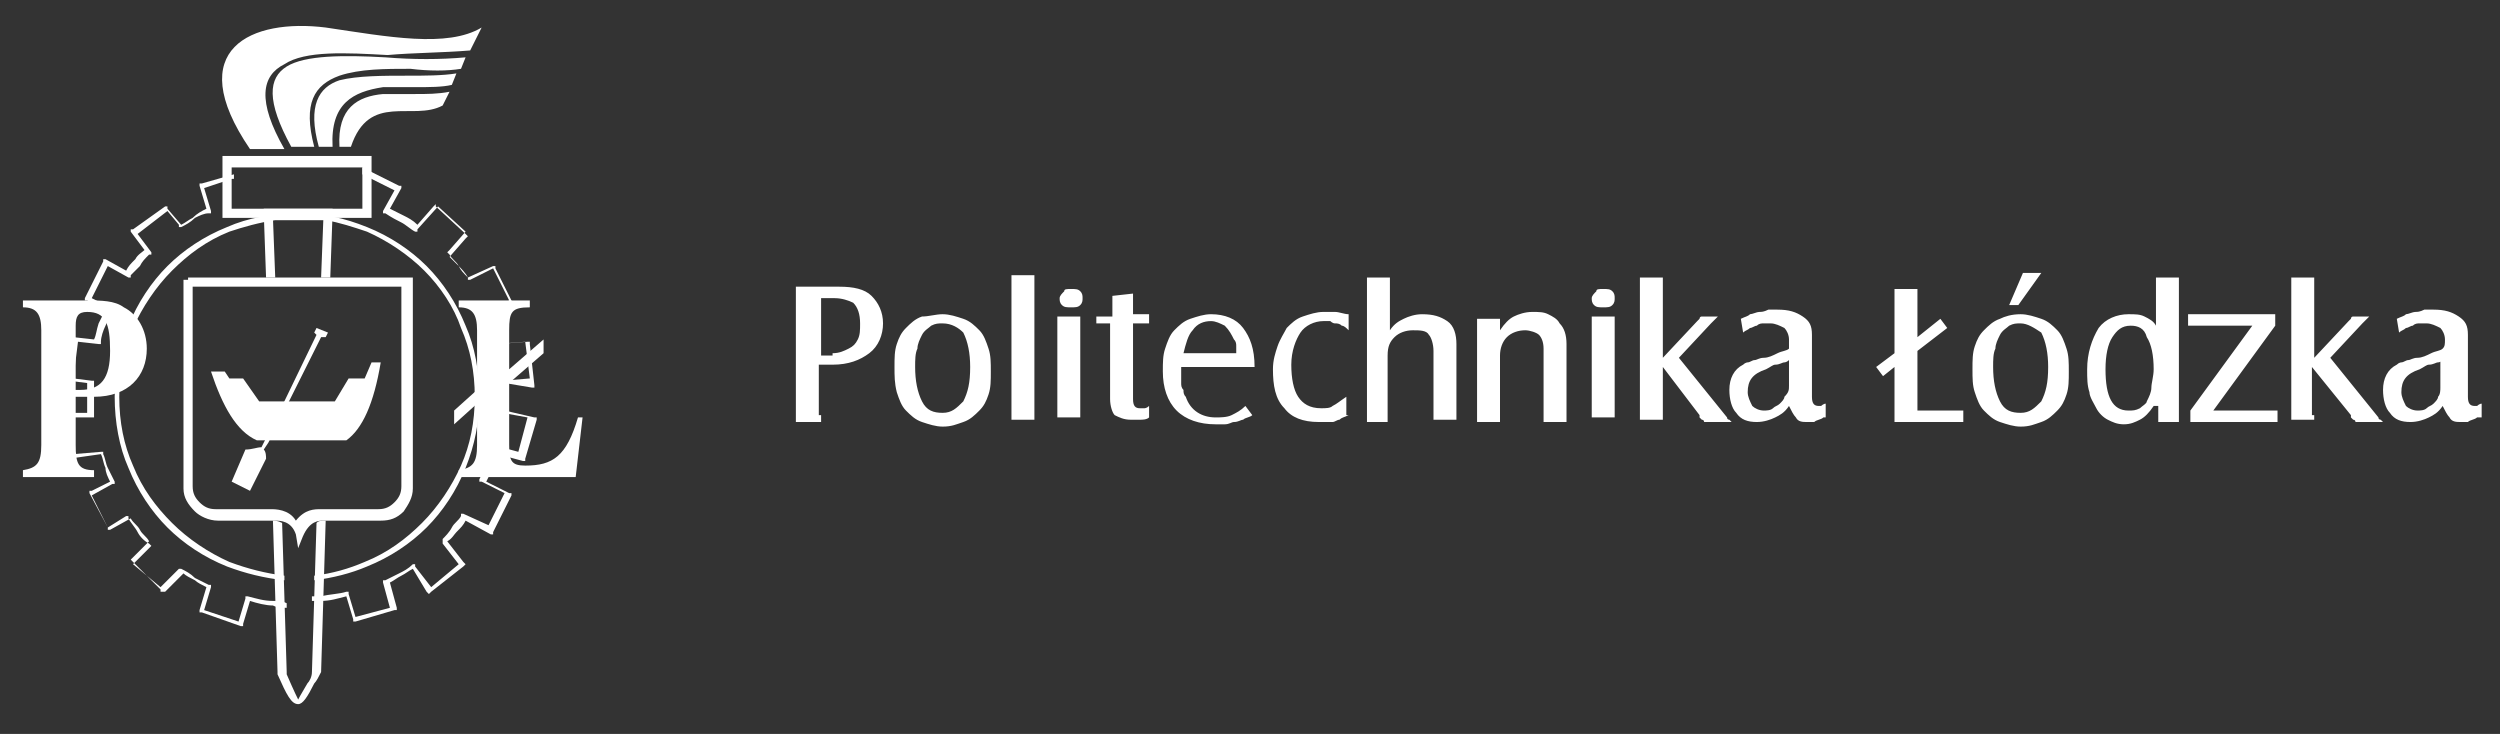<?xml version="1.0" encoding="utf-8"?>
<!-- Generator: Adobe Illustrator 24.0.0, SVG Export Plug-In . SVG Version: 6.00 Build 0)  -->
<svg version="1.1" id="Warstwa_1" xmlns="http://www.w3.org/2000/svg" xmlns:xlink="http://www.w3.org/1999/xlink" x="0px" y="0px"
	 viewBox="0 0 109 32" style="enable-background:new 0 0 109 32;" xml:space="preserve">
<rect x="0" y="0" width="109" height="32" fill="#333333" stroke="none"/>
<style type="text/css">
	.st0{fill:#FFFFFF;}
	.st1{fill-rule:evenodd;clip-rule:evenodd;fill:#FFFFFF;}
</style>
<g>
	<path class="st0" d="M108,18.2c-0.1,0.1-0.3,0.1-0.4,0.2c-0.1,0-0.2,0-0.3,0c-0.2,0-0.4,0-0.5-0.2c-0.1-0.1-0.2-0.3-0.3-0.5
		c-0.2,0.3-0.4,0.4-0.6,0.5c-0.2,0.1-0.5,0.2-0.8,0.2c-0.4,0-0.7-0.1-0.9-0.4c-0.2-0.2-0.3-0.6-0.3-1c0-0.5,0.2-0.9,0.6-1.1
		c0.1-0.1,0.2-0.1,0.2-0.1c0.1,0,0.2-0.1,0.3-0.1c0.1,0,0.2-0.1,0.4-0.1c0.2,0,0.4-0.1,0.6-0.2c0.2-0.1,0.4-0.1,0.5-0.2
		c0.1-0.1,0.1-0.2,0.1-0.4c0-0.2-0.1-0.4-0.2-0.5c-0.2-0.1-0.4-0.2-0.6-0.2c-0.1,0-0.2,0-0.3,0c-0.1,0-0.2,0-0.3,0.1
		c-0.1,0-0.2,0.1-0.3,0.1c-0.1,0.1-0.2,0.1-0.3,0.2l-0.1-0.6c0.2-0.1,0.3-0.1,0.4-0.2c0.1,0,0.3-0.1,0.4-0.1c0.1,0,0.2,0,0.4-0.1
		c0.1,0,0.3,0,0.4,0c0.5,0,0.8,0.1,1.1,0.3c0.3,0.2,0.4,0.4,0.4,0.8v2.7c0,0.3,0.1,0.4,0.3,0.4c0,0,0.1,0,0.1,0c0,0,0.1-0.1,0.2-0.1
		V18.2z M106.5,15.7C106.5,15.7,106.4,15.7,106.5,15.7c-0.1,0.1-0.2,0.1-0.2,0.1c-0.1,0-0.2,0.1-0.4,0.1c-0.1,0-0.2,0.1-0.4,0.2
		c-0.6,0.2-0.8,0.5-0.8,1c0,0.2,0.1,0.4,0.2,0.6c0.1,0.1,0.3,0.2,0.5,0.2c0.1,0,0.3,0,0.4-0.1c0.1-0.1,0.2-0.1,0.3-0.2
		c0.1-0.1,0.2-0.2,0.2-0.3c0.1-0.1,0.1-0.3,0.1-0.4V15.7z M100.9,18.1c0,0.1,0,0.1,0,0.1c0,0,0,0.1,0,0.1h-1c0-0.1,0-0.1,0-0.1
		c0,0,0-0.1,0-0.1v-5.8c0-0.1,0-0.1,0-0.1c0,0,0-0.1,0-0.1h1c0,0.1,0,0.1,0,0.1c0,0,0,0.1,0,0.1v3.3l1.5-1.6c0,0,0.1-0.1,0.1-0.1
		c0,0,0-0.1,0.1-0.1h0.7c0,0-0.1,0.1-0.1,0.1l-0.2,0.2l-1.4,1.5l2.1,2.6c0,0.1,0.1,0.1,0.1,0.1c0,0,0.1,0.1,0.1,0.1h-1.2
		c0,0,0-0.1-0.1-0.1l-0.1-0.1l0-0.1l-1.7-2.1V18.1z M95.5,17.9l2.7-3.7h-2.4c-0.1,0-0.1,0-0.2,0c0,0-0.1,0-0.2,0v-0.5h3.8v0.5
		l-2.7,3.7h2.4c0.1,0,0.1,0,0.2,0c0,0,0.1,0,0.2,0v0.5h-3.8V17.9z M93.9,17.7c-0.2,0.3-0.4,0.5-0.6,0.6c-0.2,0.1-0.4,0.2-0.7,0.2
		c-0.3,0-0.5-0.1-0.7-0.2c-0.2-0.1-0.4-0.3-0.5-0.5c-0.1-0.2-0.3-0.5-0.3-0.7c-0.1-0.3-0.1-0.6-0.1-1c0-0.7,0.2-1.3,0.5-1.8
		c0.3-0.4,0.8-0.6,1.3-0.6c0.3,0,0.5,0,0.7,0.1c0.2,0.1,0.4,0.2,0.5,0.4v-1.9c0-0.1,0-0.1,0-0.1c0,0,0-0.1,0-0.1h1
		c0,0.1,0,0.2,0,0.3v5.8c0,0.1,0,0.1,0,0.1c0,0,0,0.1,0,0.1h-0.9V17.7z M92.9,14.2c-0.4,0-0.6,0.2-0.8,0.5c-0.2,0.3-0.3,0.8-0.3,1.4
		c0,1.2,0.3,1.8,1,1.8c0.2,0,0.3,0,0.5-0.1c0.1-0.1,0.3-0.2,0.3-0.3c0.1-0.2,0.2-0.4,0.2-0.6c0-0.2,0.1-0.5,0.1-0.8
		c0-0.6-0.1-1.1-0.3-1.4C93.5,14.3,93.2,14.2,92.9,14.2 M88.1,13.7c0.3,0,0.6,0.1,0.9,0.2c0.3,0.1,0.5,0.3,0.7,0.5
		c0.2,0.2,0.3,0.5,0.4,0.8c0.1,0.3,0.1,0.6,0.1,1c0,0.4,0,0.7-0.1,1c-0.1,0.3-0.2,0.5-0.4,0.7c-0.2,0.2-0.4,0.4-0.7,0.5
		c-0.3,0.1-0.5,0.2-0.9,0.2c-0.3,0-0.6-0.1-0.9-0.2c-0.3-0.1-0.5-0.3-0.7-0.5c-0.2-0.2-0.3-0.5-0.4-0.8c-0.1-0.3-0.1-0.6-0.1-1
		c0-0.4,0-0.7,0.1-1c0.1-0.3,0.2-0.5,0.4-0.7c0.2-0.2,0.4-0.4,0.7-0.5C87.4,13.8,87.7,13.7,88.1,13.7 M88.1,14.1
		c-0.2,0-0.3,0-0.5,0.1c-0.1,0.1-0.3,0.2-0.4,0.4C87.1,14.8,87,15,87,15.2c-0.1,0.2-0.1,0.5-0.1,0.8c0,0.6,0.1,1.1,0.3,1.5
		c0.2,0.4,0.5,0.5,0.9,0.5c0.4,0,0.6-0.2,0.9-0.5c0.2-0.4,0.3-0.8,0.3-1.5c0-0.6-0.1-1.1-0.3-1.5C88.7,14.3,88.4,14.1,88.1,14.1
		 M88.2,11.9h0.8L88,13.3h-0.4L88.2,11.9z M82.1,16.4L81.8,16l0.8-0.6v-2.6c0-0.1,0-0.1,0-0.1c0,0,0-0.1,0-0.1h1c0,0.1,0,0.1,0,0.1
		c0,0,0,0.1,0,0.1v1.9l1-0.8l0.3,0.4l-1.3,1v2.6h1.7c0.1,0,0.1,0,0.2,0c0,0,0.1,0,0.1,0v0.5h-3c0-0.1,0-0.1,0-0.1c0,0,0-0.1,0-0.1
		V16L82.1,16.4z M79.5,18.2c-0.1,0.1-0.3,0.1-0.4,0.2c-0.1,0-0.2,0-0.3,0c-0.2,0-0.4,0-0.5-0.2c-0.1-0.1-0.2-0.3-0.3-0.5
		c-0.2,0.3-0.4,0.4-0.6,0.5c-0.2,0.1-0.5,0.2-0.8,0.2c-0.4,0-0.7-0.1-0.9-0.4c-0.2-0.2-0.3-0.6-0.3-1c0-0.5,0.2-0.9,0.6-1.1
		c0.1-0.1,0.2-0.1,0.2-0.1c0.1,0,0.2-0.1,0.3-0.1c0.1,0,0.2-0.1,0.4-0.1c0.2,0,0.4-0.1,0.6-0.2c0.2-0.1,0.4-0.1,0.5-0.2
		C78,15.1,78,15,78,14.8c0-0.2-0.1-0.4-0.2-0.5c-0.2-0.1-0.4-0.2-0.6-0.2c-0.1,0-0.2,0-0.3,0c-0.1,0-0.2,0-0.3,0.1
		c-0.1,0-0.2,0.1-0.3,0.1c-0.1,0.1-0.2,0.1-0.3,0.2l-0.1-0.6c0.2-0.1,0.3-0.1,0.4-0.2c0.1,0,0.3-0.1,0.4-0.1c0.1,0,0.2,0,0.4-0.1
		c0.1,0,0.3,0,0.4,0c0.5,0,0.8,0.1,1.1,0.3c0.3,0.2,0.4,0.4,0.4,0.8v2.7c0,0.3,0.1,0.4,0.3,0.4c0,0,0.1,0,0.1,0c0,0,0.1-0.1,0.2-0.1
		V18.2z M78,15.7C78,15.7,78,15.7,78,15.7c-0.1,0.1-0.2,0.1-0.2,0.1c-0.1,0-0.2,0.1-0.4,0.1c-0.1,0-0.2,0.1-0.4,0.2
		c-0.6,0.2-0.8,0.5-0.8,1c0,0.2,0.1,0.4,0.2,0.6c0.1,0.1,0.3,0.2,0.5,0.2c0.1,0,0.3,0,0.4-0.1c0.1-0.1,0.2-0.1,0.3-0.2
		c0.1-0.1,0.2-0.2,0.2-0.3C78,17.1,78,17,78,16.8V15.7z M72.5,18.1c0,0.1,0,0.1,0,0.1c0,0,0,0.1,0,0.1h-1c0-0.1,0-0.1,0-0.1
		c0,0,0-0.1,0-0.1v-5.8c0-0.1,0-0.1,0-0.1c0,0,0-0.1,0-0.1h1c0,0.1,0,0.1,0,0.1c0,0,0,0.1,0,0.1v3.3L74,14c0,0,0.1-0.1,0.1-0.1
		c0,0,0-0.1,0.1-0.1h0.7c0,0-0.1,0.1-0.1,0.1l-0.2,0.2l-1.4,1.5l2.1,2.6c0,0.1,0.1,0.1,0.1,0.1c0,0,0.1,0.1,0.1,0.1h-1.2
		c0,0,0-0.1-0.1-0.1l-0.1-0.1l0-0.1L72.5,16V18.1z M69.9,12.6c0.2,0,0.3,0,0.4,0.1c0.1,0.1,0.1,0.2,0.1,0.3s0,0.2-0.1,0.3
		c-0.1,0.1-0.2,0.1-0.4,0.1c-0.2,0-0.3,0-0.4-0.1c-0.1-0.1-0.1-0.2-0.1-0.3c0-0.1,0.1-0.2,0.2-0.3C69.6,12.6,69.7,12.6,69.9,12.6
		 M70.4,13.8c0,0.1,0,0.1,0,0.1c0,0,0,0.1,0,0.1v4c0,0.1,0,0.1,0,0.1c0,0,0,0.1,0,0.1h-1c0-0.1,0-0.1,0-0.1c0,0,0-0.1,0-0.1v-4
		c0-0.1,0-0.1,0-0.1c0,0,0-0.1,0-0.1H70.4z M65.4,13.8v0.6c0.2-0.3,0.4-0.5,0.6-0.6c0.2-0.1,0.5-0.2,0.8-0.2c0.3,0,0.5,0,0.7,0.1
		c0.2,0.1,0.4,0.2,0.5,0.4c0.2,0.2,0.3,0.5,0.3,0.9v3.1c0,0.1,0,0.2,0,0.3h-1c0,0,0-0.1,0-0.1c0,0,0-0.1,0-0.2v-2.9
		c0-0.3-0.1-0.5-0.2-0.6c-0.1-0.1-0.4-0.2-0.6-0.2c-0.3,0-0.6,0.1-0.8,0.3c-0.2,0.2-0.3,0.5-0.3,0.8v2.7c0,0.1,0,0.1,0,0.1
		c0,0,0,0.1,0,0.1h-1c0-0.1,0-0.1,0-0.1c0,0,0-0.1,0-0.1v-4c0-0.1,0-0.2,0-0.3H65.4z M59.6,18.4c0-0.1,0-0.2,0-0.3v-5.8
		c0-0.1,0-0.1,0-0.1c0,0,0-0.1,0-0.1h1c0,0.1,0,0.1,0,0.1c0,0,0,0.1,0,0.1v2.1c0.2-0.3,0.4-0.4,0.6-0.5c0.2-0.1,0.5-0.2,0.8-0.2
		c0.5,0,0.8,0.1,1.1,0.3c0.3,0.2,0.4,0.6,0.4,1v3.1c0,0.1,0,0.1,0,0.1c0,0,0,0.1,0,0.1h-1c0-0.1,0-0.1,0-0.1c0,0,0-0.1,0-0.1v-2.8
		c0-0.3-0.1-0.6-0.2-0.7c-0.1-0.2-0.4-0.2-0.7-0.2c-0.3,0-0.6,0.1-0.8,0.3c-0.2,0.2-0.3,0.4-0.3,0.8v2.7c0,0.1,0,0.1,0,0.1
		c0,0,0,0.1,0,0.1H59.6z M58.8,18.1c-0.2,0.1-0.3,0.1-0.4,0.2c-0.1,0-0.2,0.1-0.3,0.1c-0.1,0-0.2,0-0.3,0c-0.1,0-0.2,0-0.3,0
		c-0.7,0-1.2-0.2-1.5-0.6c-0.4-0.4-0.5-1-0.5-1.7c0-0.4,0.1-0.7,0.2-1c0.1-0.3,0.3-0.6,0.4-0.8c0.2-0.2,0.4-0.4,0.7-0.5
		c0.3-0.1,0.6-0.2,0.9-0.2c0.2,0,0.4,0,0.5,0c0.2,0,0.4,0.1,0.6,0.1v0.7c-0.1-0.1-0.2-0.2-0.3-0.2c-0.1-0.1-0.2-0.1-0.3-0.1
		c-0.1,0-0.2-0.1-0.2-0.1c-0.1,0-0.2,0-0.3,0c-0.4,0-0.8,0.2-1,0.5c-0.2,0.3-0.4,0.8-0.4,1.4c0,0.6,0.1,1.1,0.3,1.4
		c0.2,0.3,0.5,0.5,1,0.5c0.2,0,0.4,0,0.5-0.1c0.2-0.1,0.3-0.2,0.6-0.4V18.1z M54.6,18.1c-0.1,0.1-0.3,0.1-0.4,0.2
		c-0.1,0-0.2,0.1-0.4,0.1c-0.1,0-0.2,0.1-0.4,0.1c-0.1,0-0.3,0-0.4,0c-0.7,0-1.3-0.2-1.7-0.6c-0.4-0.4-0.6-1-0.6-1.7
		c0-0.4,0-0.7,0.1-1c0.1-0.3,0.2-0.6,0.4-0.8c0.2-0.2,0.4-0.4,0.7-0.5c0.3-0.1,0.6-0.2,0.9-0.2c0.6,0,1.1,0.2,1.4,0.6
		c0.3,0.4,0.5,0.9,0.5,1.7h-3.2c0,0.1,0,0.3,0,0.4c0,0.1,0,0.2,0,0.3c0,0.1,0,0.2,0.1,0.3c0,0.1,0,0.2,0.1,0.3
		c0.2,0.6,0.7,0.9,1.3,0.9c0.2,0,0.5,0,0.7-0.1c0.2-0.1,0.4-0.2,0.6-0.4L54.6,18.1z M53.9,15.5c0-0.2,0-0.3,0-0.4
		c0-0.1,0-0.2-0.1-0.3c-0.1-0.2-0.2-0.4-0.4-0.6c-0.2-0.1-0.4-0.2-0.6-0.2c-0.3,0-0.6,0.1-0.8,0.4c-0.2,0.2-0.3,0.6-0.4,1H53.9z
		 M47.8,14.2v-0.4h0.7v-0.9l0.9-0.1c0,0.1,0,0.2,0,0.2v0.1v0.6h0.7v0.4h-0.7v3.3c0,0.3,0.1,0.4,0.3,0.4c0.1,0,0.1,0,0.2,0
		c0,0,0.1,0,0.2-0.1v0.5c-0.1,0.1-0.3,0.1-0.4,0.1c-0.1,0-0.2,0-0.4,0c-0.3,0-0.5-0.1-0.7-0.2c-0.1-0.1-0.2-0.4-0.2-0.7v-3.3H47.8z
		 M46.7,12.6c0.2,0,0.3,0,0.4,0.1c0.1,0.1,0.1,0.2,0.1,0.3s0,0.2-0.1,0.3c-0.1,0.1-0.2,0.1-0.4,0.1c-0.2,0-0.3,0-0.4-0.1
		c-0.1-0.1-0.1-0.2-0.1-0.3c0-0.1,0.1-0.2,0.2-0.3C46.4,12.6,46.5,12.6,46.7,12.6 M47.1,13.8c0,0.1,0,0.1,0,0.1c0,0,0,0.1,0,0.1v4
		c0,0.1,0,0.1,0,0.1c0,0,0,0.1,0,0.1h-1c0-0.1,0-0.1,0-0.1c0,0,0-0.1,0-0.1v-4c0-0.1,0-0.1,0-0.1c0,0,0-0.1,0-0.1H47.1z M45.1,12.1
		c0,0.1,0,0.1,0,0.1c0,0,0,0.1,0,0.1v5.8c0,0.1,0,0.1,0,0.1c0,0,0,0.1,0,0.1h-1c0-0.1,0-0.2,0-0.3v-5.8c0-0.1,0-0.1,0-0.1
		c0,0,0-0.1,0-0.1H45.1z M41.1,13.7c0.3,0,0.6,0.1,0.9,0.2c0.3,0.1,0.5,0.3,0.7,0.5c0.2,0.2,0.3,0.5,0.4,0.8c0.1,0.3,0.1,0.6,0.1,1
		c0,0.4,0,0.7-0.1,1c-0.1,0.3-0.2,0.5-0.4,0.7c-0.2,0.2-0.4,0.4-0.7,0.5c-0.3,0.1-0.5,0.2-0.9,0.2c-0.3,0-0.6-0.1-0.9-0.2
		c-0.3-0.1-0.5-0.3-0.7-0.5c-0.2-0.2-0.3-0.5-0.4-0.8C39,16.7,39,16.4,39,16c0-0.4,0-0.7,0.1-1c0.1-0.3,0.2-0.5,0.4-0.7
		c0.2-0.2,0.4-0.4,0.7-0.5C40.5,13.8,40.8,13.7,41.1,13.7 M41.1,14.1c-0.2,0-0.3,0-0.5,0.1c-0.1,0.1-0.3,0.2-0.4,0.4
		c-0.1,0.2-0.2,0.4-0.2,0.6c-0.1,0.2-0.1,0.5-0.1,0.8c0,0.6,0.1,1.1,0.3,1.5c0.2,0.4,0.5,0.5,0.9,0.5c0.4,0,0.6-0.2,0.9-0.5
		c0.2-0.4,0.3-0.8,0.3-1.5c0-0.6-0.1-1.1-0.3-1.5C41.8,14.3,41.5,14.1,41.1,14.1 M35.8,18.1c0,0,0,0.1,0,0.1c0,0,0,0.1,0,0.2h-1.1
		c0-0.1,0-0.2,0-0.3v-5.3c0-0.1,0-0.2,0-0.3h1.9c0.6,0,1.1,0.1,1.4,0.4c0.3,0.3,0.5,0.7,0.5,1.2c0,0.5-0.2,1-0.6,1.3
		s-0.9,0.5-1.6,0.5h-0.6V18.1z M36.3,15.4c0.3,0,0.5-0.1,0.7-0.2c0.2-0.1,0.3-0.2,0.4-0.4c0.1-0.2,0.1-0.4,0.1-0.7
		c0-0.4-0.1-0.7-0.3-0.9C37,13.1,36.7,13,36.4,13h-0.6v2.5H36.3z"/>
	<path class="st0" d="M18.5,11.8c-0.7-0.7-1.6-1.3-2.5-1.7c-0.6-0.2-1.2-0.4-1.8-0.5l0,0h-0.3c-0.3,0-0.6,0-0.9,0
		c-0.3,0-0.6,0-0.9,0h-0.1v0c-0.7,0.1-1.4,0.3-2,0.5c-1,0.4-1.8,1-2.5,1.7s-1.3,1.6-1.7,2.5c-0.4,0.9-0.6,1.9-0.6,3
		c0,1.1,0.2,2.1,0.6,3c0.4,1,1,1.8,1.7,2.5c0.7,0.7,1.6,1.3,2.5,1.7c0.8,0.3,1.6,0.5,2.4,0.6l0,0.2c-0.9-0.1-1.7-0.3-2.5-0.6
		c-1-0.4-1.9-1-2.6-1.7c-0.7-0.7-1.3-1.6-1.7-2.6c-0.4-0.9-0.6-2-0.6-3.1c0-1.1,0.2-2.1,0.6-3.1c0.4-1,1-1.9,1.7-2.6
		c0.7-0.7,1.6-1.3,2.6-1.7c0.9-0.4,2-0.6,3.1-0.6S15,9.5,16,9.9c1,0.4,1.9,1,2.6,1.7c0.7,0.7,1.3,1.6,1.7,2.6c0.4,0.9,0.6,2,0.6,3.1
		c0,1.1-0.2,2.1-0.6,3.1c-0.4,1-1,1.9-1.7,2.6c-0.7,0.7-1.6,1.3-2.6,1.7c-0.7,0.3-1.5,0.5-2.3,0.6l0-0.2c0.8-0.1,1.5-0.3,2.2-0.6
		c1-0.4,1.8-1,2.5-1.7c0.7-0.7,1.3-1.6,1.7-2.5c0.4-0.9,0.6-1.9,0.6-3c0-1.1-0.2-2.1-0.6-3C19.8,13.4,19.2,12.5,18.5,11.8 M10.1,7.8
		L8.9,8.2l0.3,1l0,0.1l-0.1,0C8.9,9.3,8.7,9.4,8.5,9.5C8.3,9.7,8.1,9.8,7.9,9.9l-0.1,0l0-0.1L7.3,9.2l-1.3,1l0.6,0.8l0,0.1l-0.1,0
		c-0.2,0.2-0.3,0.3-0.4,0.5C6,11.7,5.9,11.8,5.7,12l0,0.1l-0.1,0l-0.9-0.5L4,13l0.8,0.4l0.1,0l0,0.1c-0.1,0.2-0.2,0.5-0.3,0.7
		c-0.1,0.2-0.2,0.5-0.2,0.7l0,0.1l-0.1,0l-0.9-0.1l-0.2,1.6l0.8,0.1l0.1,0l0,0.1c0,0.1,0,0.2,0,0.3c0,0.1,0,0.2,0,0.3
		c0,0.1,0,0.2,0,0.4c0,0.1,0,0.2,0,0.4l0,0.1l-0.1,0l-0.9,0l0.1,1.6l1.2-0.1l0.1,0l0,0.1c0.1,0.2,0.1,0.4,0.2,0.6
		c0.1,0.2,0.2,0.4,0.3,0.6l0,0.1l-0.1,0L4,21.6L4.7,23l0.8-0.5l0.1,0l0,0.1c0.1,0.2,0.3,0.4,0.4,0.6s0.3,0.4,0.5,0.5l0.1,0.1
		l-0.1,0.1l-0.7,0.7L7,25.6l0.8-0.8l0,0l0.1,0c0.2,0.1,0.4,0.2,0.6,0.4c0.2,0.1,0.4,0.2,0.6,0.3l0.1,0l0,0.1l-0.3,1l1.5,0.5l0.3-1
		l0-0.1l0.1,0c0.4,0.1,0.7,0.2,1.1,0.2c0.2,0,0.4,0,0.6,0.1l0,0.2c-0.2,0-0.4,0-0.6-0.1c-0.3,0-0.7-0.1-1-0.2l-0.3,1l0,0.1l-0.1,0
		l-1.7-0.6l-0.1,0l0-0.1l0.3-1c-0.2-0.1-0.4-0.2-0.5-0.3c-0.2-0.1-0.4-0.2-0.5-0.3l-0.8,0.8L7,25.8L7,25.7l-1.2-1.2l-0.1-0.1
		l0.1-0.1l0.7-0.7c-0.1-0.2-0.3-0.3-0.4-0.5c-0.1-0.2-0.3-0.3-0.4-0.5l-0.9,0.5l-0.1,0l0-0.1l-0.8-1.5l0-0.1l0.1,0l0.8-0.4
		c-0.1-0.2-0.2-0.4-0.2-0.6c-0.1-0.2-0.1-0.4-0.2-0.6L3,20l-0.1,0l0-0.1l-0.1-1.8l0-0.1l0.1,0l0.9,0c0-0.1,0-0.2,0-0.3
		c0-0.1,0-0.2,0-0.4c0-0.1,0-0.2,0-0.3c0-0.1,0-0.2,0-0.3L3,16.6l-0.1,0l0-0.1l0.2-1.7l0-0.1l0.1,0l0.9,0.1c0.1-0.2,0.1-0.4,0.2-0.7
		c0.1-0.2,0.2-0.4,0.3-0.6l-0.8-0.4l-0.1,0l0-0.1l0.8-1.6l0-0.1l0.1,0l0.9,0.5c0.1-0.2,0.2-0.3,0.4-0.5c0.1-0.2,0.3-0.3,0.4-0.4
		l-0.6-0.8l0-0.1l0.1,0L7.2,9l0.1,0l0,0.1l0.6,0.7c0.2-0.1,0.3-0.2,0.5-0.3C8.6,9.3,8.8,9.2,9,9.1l-0.3-1l0-0.1l0.1,0l1.4-0.4V7.8z
		 M15.8,7.3l1.6,0.8l0.1,0l0,0.1l-0.5,0.9c0.2,0.1,0.4,0.2,0.6,0.3c0.2,0.1,0.4,0.2,0.6,0.4L18.9,9l0.1-0.1L19,9l1.3,1.2l0.1,0.1
		l-0.1,0.1l-0.7,0.8c0.1,0.1,0.3,0.3,0.4,0.4c0.1,0.2,0.2,0.3,0.4,0.5l1.1-0.5l0.1,0l0,0.1l0.8,1.6l0,0.1l-0.1,0l-1,0.5
		c0.1,0.2,0.2,0.4,0.2,0.5c0.1,0.2,0.1,0.4,0.2,0.6l1.3-0.1l0.1,0l0,0.1l0.2,1.8l0,0.1l-0.1,0L22,16.7c0,0.1,0,0.2,0,0.3
		c0,0.1,0,0.2,0,0.3c0,0.1,0,0.2,0,0.3c0,0.1,0,0.2,0,0.3l1.3,0.3l0.1,0l0,0.1L22.9,20l0,0.1l-0.1,0l-1.1-0.3
		c-0.1,0.2-0.1,0.4-0.2,0.6c-0.1,0.2-0.2,0.4-0.3,0.6l1,0.5l0.1,0l0,0.1l-0.8,1.6l0,0.1l-0.1,0l-1.1-0.6c-0.1,0.2-0.2,0.3-0.4,0.5
		c-0.1,0.1-0.2,0.3-0.4,0.4l0.7,0.9l0.1,0.1l-0.1,0.1l-1.4,1.1l-0.1,0.1l-0.1-0.1L18,24.8c-0.2,0.1-0.3,0.2-0.5,0.3
		c-0.2,0.1-0.3,0.2-0.5,0.3l0.3,1.1l0,0.1l-0.1,0l-1.7,0.5l-0.1,0l0-0.1l-0.3-1c-0.4,0.1-0.7,0.2-1.1,0.2c-0.1,0-0.3,0-0.4,0l0-0.2
		c0.1,0,0.3,0,0.4,0c0.4-0.1,0.8-0.1,1.1-0.2l0.1,0l0,0.1l0.3,1l1.5-0.4l-0.3-1.1l0-0.1l0.1,0c0.2-0.1,0.4-0.2,0.6-0.3
		c0.2-0.1,0.4-0.2,0.6-0.4l0.1,0l0,0.1l0.7,0.9l1.2-1l-0.7-0.9l0-0.1l0-0.1c0.1-0.1,0.3-0.3,0.4-0.5c0.1-0.2,0.3-0.3,0.4-0.5l0-0.1
		l0.1,0l1.1,0.5l0.7-1.4l-1-0.5l-0.1,0l0-0.1c0.1-0.2,0.2-0.4,0.3-0.7c0.1-0.2,0.2-0.5,0.2-0.7l0-0.1l0.1,0l1.1,0.3l0.4-1.5L21.9,18
		l-0.1,0l0-0.1c0-0.1,0-0.2,0-0.3c0-0.1,0-0.2,0-0.3c0-0.1,0-0.2,0-0.3c0-0.1,0-0.2,0-0.3l0-0.1l0.1,0l1.2-0.1l-0.2-1.6L21.6,15
		l-0.1,0l0-0.1c-0.1-0.2-0.1-0.4-0.2-0.6c-0.1-0.2-0.2-0.4-0.2-0.6l0-0.1l0.1,0l1-0.5l-0.7-1.4l-1,0.5l-0.1,0l0-0.1
		c-0.1-0.2-0.3-0.4-0.4-0.5c-0.1-0.2-0.3-0.3-0.4-0.5l-0.1-0.1l0.1-0.1l0.7-0.8l-1.2-1.1L18.2,10l0,0.1l-0.1,0
		c-0.2-0.1-0.4-0.3-0.6-0.4c-0.2-0.1-0.4-0.2-0.7-0.4l-0.1,0l0-0.1l0.5-0.9l-1.4-0.7V7.3z"/>
	<path class="st0" d="M13.8,22.3C13.8,22.3,13.8,22.3,13.8,22.3C13.8,22.3,13.8,22.3,13.8,22.3 M12.1,22.3
		C12.1,22.3,12.1,22.3,12.1,22.3C12.1,22.3,12.1,22.3,12.1,22.3 M12,22.3C12,22.3,12,22.3,12,22.3C12,22.3,12,22.3,12,22.3
		 M14.2,22.7L14,29.3l0,0l0,0c-0.1,0.2-0.2,0.4-0.3,0.5c-0.3,0.6-0.5,0.9-0.7,0.9c-0.3,0-0.5-0.4-0.9-1.3c0,0,0-0.1,0-0.1l0,0v0
		l-0.2-6.6h0c0,0,0,0,0,0c0.1,0,0.2,0,0.4,0.1l0.2,6.5c0,0,0,0,0,0.1c0.3,0.7,0.5,1.1,0.5,1.1c0,0,0.1-0.2,0.4-0.7
		c0.1-0.1,0.2-0.3,0.2-0.5l0.2-6.5C13.9,22.7,14,22.7,14.2,22.7C14.1,22.7,14.1,22.7,14.2,22.7L14.2,22.7z M11.7,9.1h2.6h0.2l0,0.2
		l-0.1,2.8H14l0.1-2.6h-2.2l0.1,2.6h-0.4l-0.1-2.8l0-0.2H11.7z"/>
	<path class="st0" d="M17.6,12.5H8.4v8.7c0,0.3,0.1,0.5,0.3,0.7c0.2,0.2,0.4,0.3,0.7,0.3h2.4c0,0,0,0,0,0c0.2,0,0.8,0,1.1,0.5
		c0.4-0.5,0.8-0.5,1.1-0.5c0,0,0,0,0,0h2.5c0.3,0,0.5-0.1,0.7-0.3c0.2-0.2,0.3-0.4,0.3-0.7V12.5z M8.2,12.1h9.6h0.2v0.2v9
		c0,0.4-0.2,0.7-0.4,1c-0.3,0.3-0.6,0.4-1,0.4h-2.5c0,0,0,0,0,0c-0.2,0-0.6,0-0.9,0.7l-0.2,0.5l-0.1-0.6c-0.2-0.6-0.7-0.6-0.9-0.6
		c0,0,0,0,0,0H9.5c-0.4,0-0.8-0.2-1-0.4C8.2,22,8,21.7,8,21.3v-8.9v-0.2H8.2z"/>
	<path class="st0" d="M10.1,9.1h5.7V7.3h-5.7V9.1z M16,9.5H9.9H9.7V9.3V7V6.8h0.2H16h0.2V7v2.3v0.2H16z"/>
	<path class="st1" d="M3.8,13.1H1v0.3c0.6,0,0.8,0.3,0.8,1v5c0,0.8-0.2,1-0.8,1.1v0.3h3.1v-0.3c-0.7,0-0.8-0.3-0.8-1.1v-2.1h0.8
		c1.5,0,2.3-0.9,2.3-2.1c0-0.8-0.4-1.5-1-1.8C5,13.1,4.4,13.1,3.8,13.1 M3.3,17v-2.8c0-0.4,0.1-0.6,0.5-0.6c0.8,0,1,0.5,1,1.7
		c0,1.2-0.4,1.7-1.3,1.7H3.3z"/>
	<path class="st1" d="M20,20.8h5.1l0.3-2.6h-0.2c-0.5,1.7-1.1,2.1-2.3,2.1c-0.6,0-0.7-0.2-0.7-0.9v-2.7l1.5-1.3v-0.6l-1.5,1.3v-1.7
		c0-0.8,0.1-1,0.9-1v-0.3H20v0.3c0.6,0,0.8,0.3,0.8,1V17l-1,0.9v0.6l1-0.9v1.8c0,0.8-0.2,1-0.8,1.1V20.8z"/>
	<path class="st1" d="M20.5,2.2l0.5-1c-1.5,0.9-4.1,0.4-6.8,0c-3.2-0.4-6.3,0.9-3.3,5.3h1.5c-1.2-2.1-1-3.2,0-3.7
		c0.9-0.6,2.7-0.5,4.5-0.4C18,2.3,19.3,2.3,20.5,2.2 M20.1,3l0.2-0.5c-1.1,0.1-2.3,0.1-3.5,0c-1.8-0.1-3.5-0.1-4.3,0.4
		c-0.8,0.5-0.9,1.5,0.2,3.5h1c-0.5-1.9,0-2.7,1.1-3.1c0.9-0.3,2-0.3,3.1-0.3C18.7,3.1,19.5,3.1,20.1,3 M19.7,3.7l0.2-0.5
		c-0.6,0.1-1.4,0.1-2.1,0.1c-1.1,0-2.2,0-3,0.2c-0.9,0.3-1.4,1.1-0.9,2.9h0.6c-0.1-1.9,0.9-2.4,2.2-2.6c0.5,0,1,0,1.4,0
		C18.7,3.8,19.3,3.8,19.7,3.7 M15.3,6.4C16.1,4,18,5.3,19.3,4.6L19.6,4c-0.5,0.1-1,0.1-1.5,0.1c-0.5,0-1,0-1.4,0
		c-1.1,0.1-2,0.6-1.9,2.3H15.3z"/>
	<path class="st1" d="M9.2,16.2h0.6l0.2,0.3h0.6l0.7,1h3.3l0.6-1h0.7l0.3-0.7h0.4c-0.3,1.8-0.8,2.9-1.5,3.4h-3.9
		C10.3,18.8,9.7,17.7,9.2,16.2"/>
	<path class="st1" d="M11.4,19.5l0.1-0.2l0.8-1.6l1.5-3.1l-0.1-0.1l0.1-0.2l0.5,0.2l-0.1,0.2L14,14.7l-1.5,3l-0.8,1.6l-0.2,0.3
		c0.1,0.1,0.1,0.3,0.1,0.4l-0.7,1.4l-0.8-0.4l0.6-1.4C11,19.6,11.2,19.5,11.4,19.5"/>
</g>
</svg>
